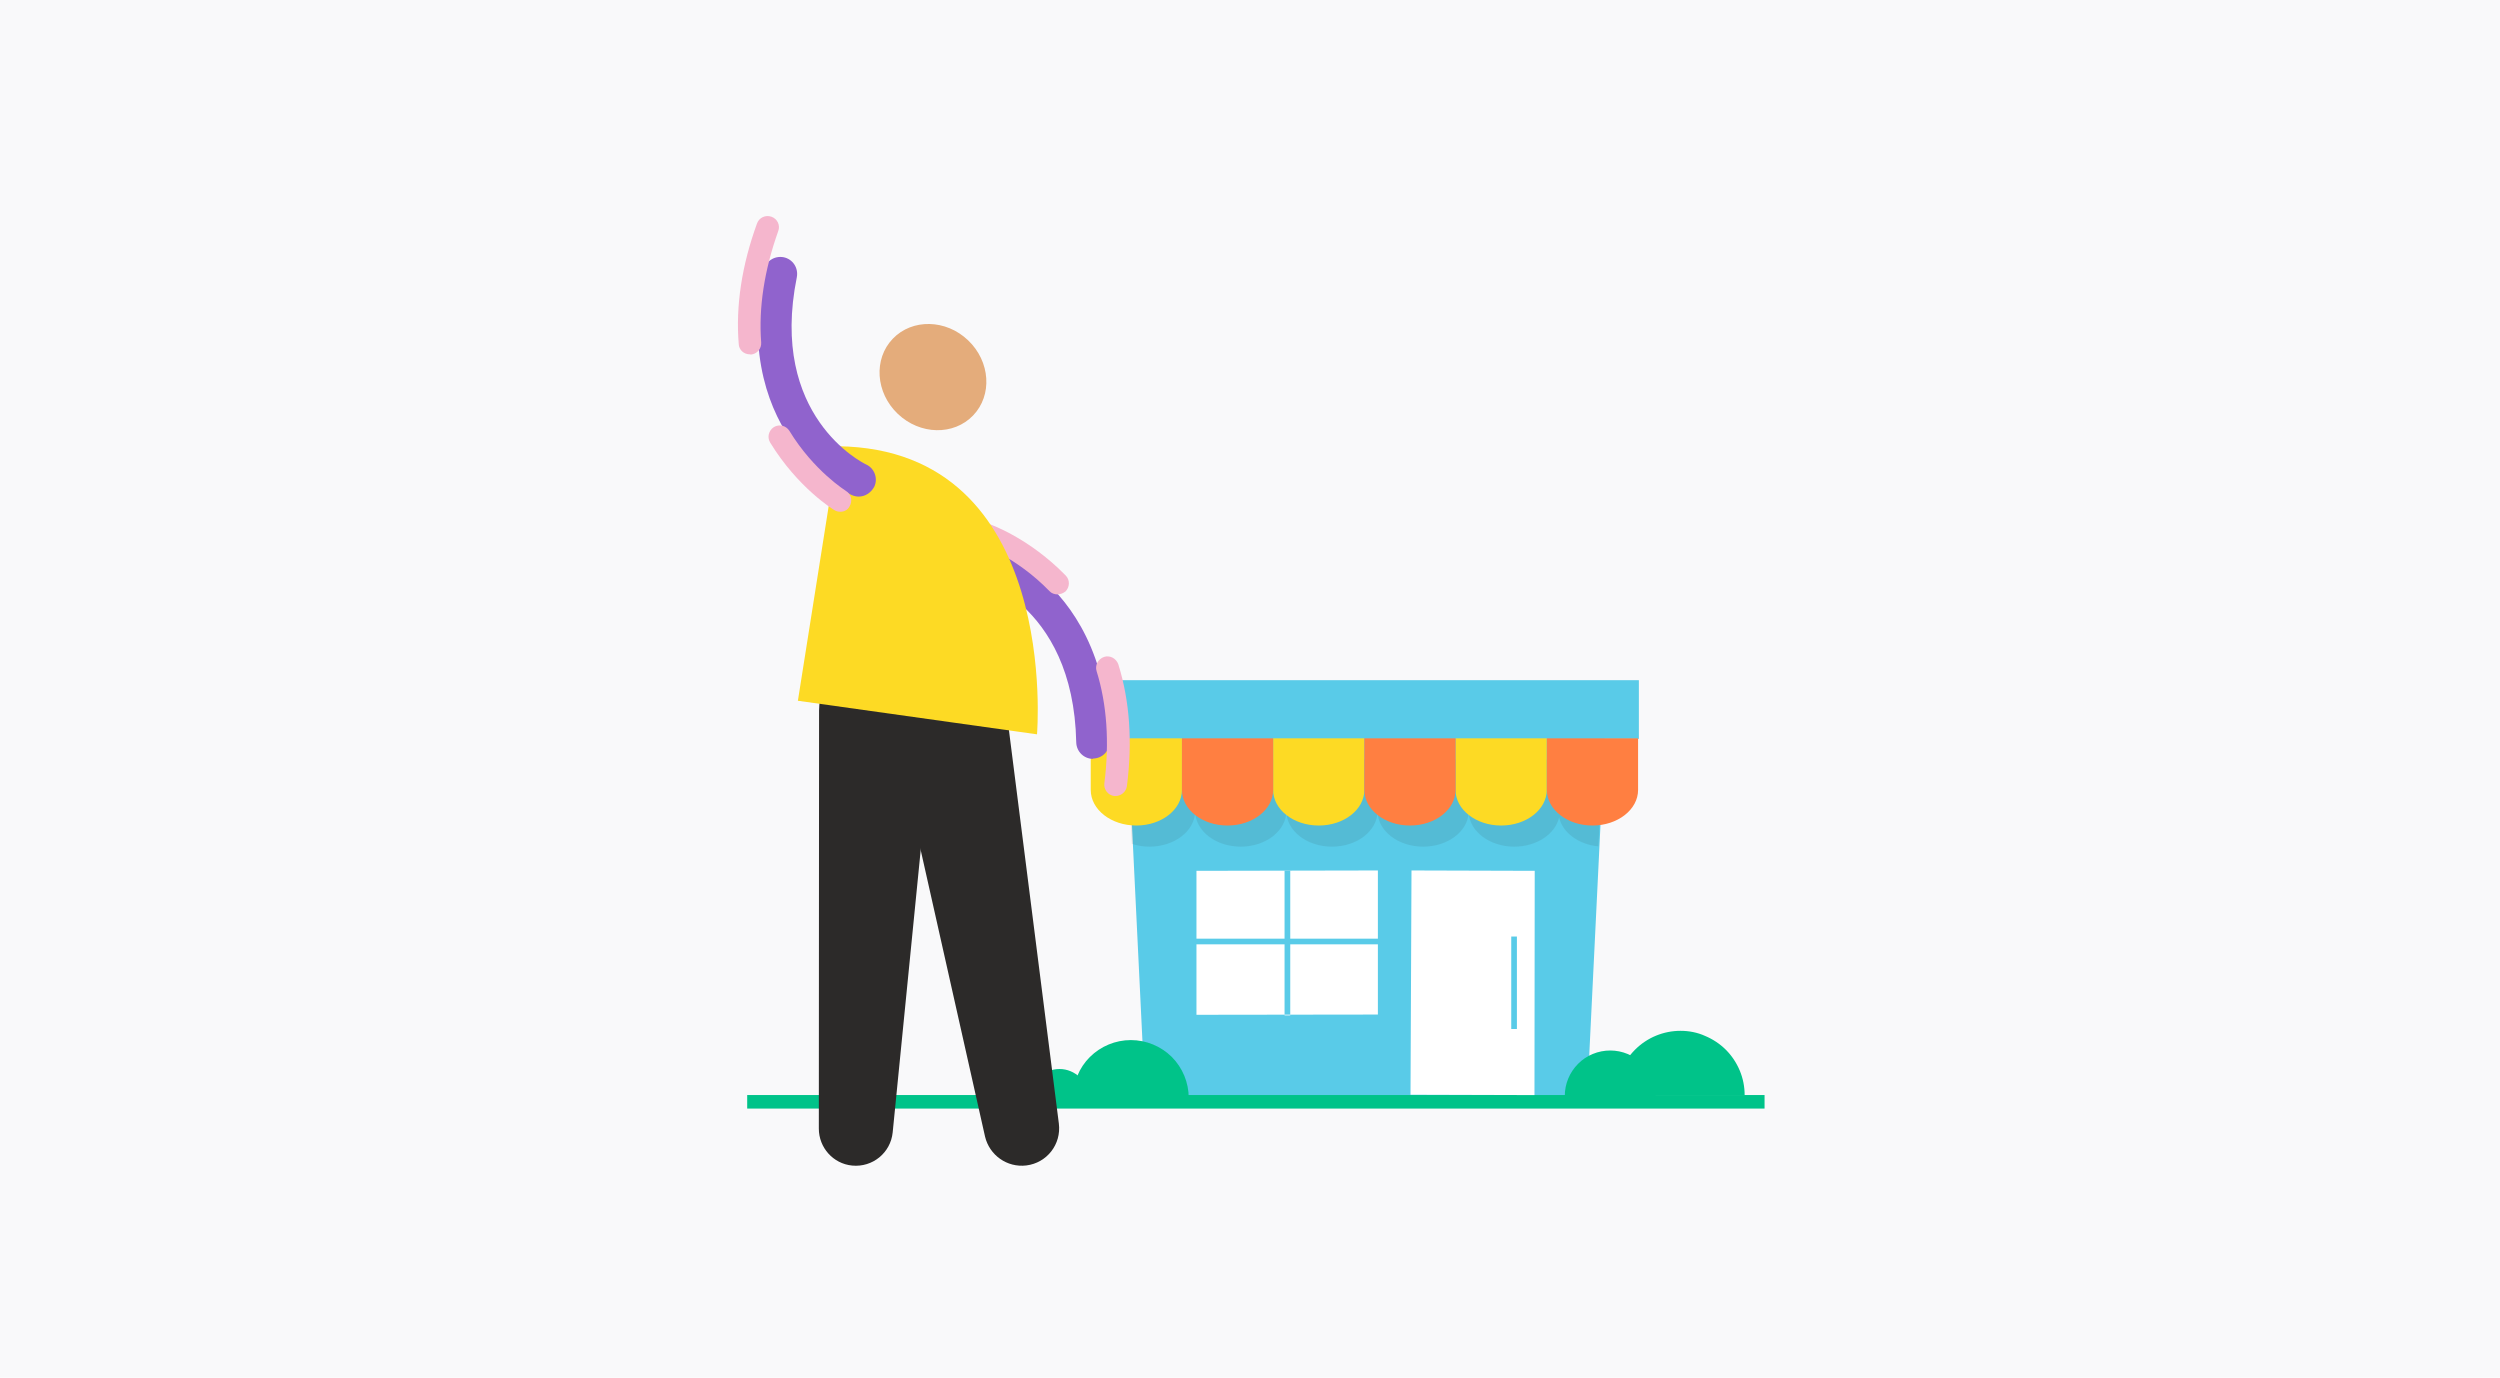 <svg width="686" height="378" viewBox="0 0 686 378" fill="none" xmlns="http://www.w3.org/2000/svg">
<rect width="686" height="378" fill="#F9F9FA"/>
<path d="M374.879 202.596H309.455L314.378 304.038H435.381L440.335 202.596H374.879Z" fill="#59CBE8"/>
<g style="mix-blend-mode:multiply" opacity="0.1">
<path d="M352.973 222.555C352.973 227.961 347.351 232.325 340.46 232.325C333.572 232.325 328.005 228.006 327.947 222.639C327.89 228.006 322.292 232.325 315.437 232.325C313.711 232.325 312.067 232.053 310.573 231.562L309.449 208.396H352.973V222.555ZM438.599 232.251C433.146 231.734 428.789 228.494 427.819 224.316C426.76 228.878 421.662 232.325 415.51 232.325C408.785 232.325 403.318 228.208 403.01 223.018C402.702 228.208 397.236 232.325 390.512 232.325C383.629 232.325 378.065 228.012 378 222.649C377.935 228.011 372.372 232.325 365.489 232.325C358.566 232.325 352.976 227.961 352.976 222.555V208.396H439.765L438.599 232.251Z" fill="#2C2A29"/>
</g>
<path d="M484.194 300.478H205.03V304.193H484.194V300.478Z" fill="#00C389"/>
<path d="M461.137 282.858C456.468 282.858 451.99 284.7 448.655 288.035C445.352 291.338 443.479 295.816 443.479 300.517H478.731C478.731 298.198 478.287 295.911 477.397 293.784C476.508 291.656 475.206 289.687 473.586 288.067C471.967 286.447 469.997 285.145 467.87 284.256C465.773 283.303 463.455 282.858 461.137 282.858Z" fill="#00C389"/>
<path d="M441.859 288.256C438.556 288.256 435.349 289.558 433.03 291.908C430.68 294.258 429.378 297.434 429.378 300.737H454.341C454.341 297.434 453.038 294.227 450.688 291.908C448.338 289.59 445.162 288.256 441.859 288.256Z" fill="#00C389"/>
<path d="M310.309 285.397C306.085 285.397 302.052 287.081 299.067 290.034C296.081 293.02 294.43 297.053 294.43 301.277H326.189C326.189 297.053 324.506 293.02 321.552 290.034C318.567 287.081 314.533 285.397 310.309 285.397Z" fill="#00C389"/>
<path d="M290.719 293.332C288.623 293.332 286.59 294.158 285.098 295.65C283.605 297.143 282.779 299.144 282.779 301.272H298.659C298.659 299.176 297.833 297.143 296.34 295.65C294.848 294.19 292.847 293.332 290.719 293.332Z" fill="#00C389"/>
<path d="M449.704 202.743H299.515V186.642H449.704V202.743Z" fill="#59CBE8"/>
<path d="M311.812 226.525C304.888 226.525 299.299 222.16 299.299 216.754V202.595H324.325V216.754C324.325 222.16 318.704 226.525 311.812 226.525Z" fill="#FDDA24"/>
<path d="M361.865 226.525C354.941 226.525 349.352 222.16 349.352 216.754V202.595H374.378V216.754C374.378 222.16 368.788 226.525 361.865 226.525Z" fill="#FDDA24"/>
<path d="M411.917 226.525C404.994 226.525 399.404 222.16 399.404 216.754V202.595H424.431V216.754C424.431 222.16 418.841 226.525 411.917 226.525Z" fill="#FDDA24"/>
<path d="M336.84 226.525C329.917 226.525 324.327 222.16 324.327 216.754V202.595H349.353V216.754C349.353 222.16 343.732 226.525 336.84 226.525Z" fill="#FF7F41"/>
<path d="M386.893 226.525C379.97 226.525 374.38 222.16 374.38 216.754V202.595H399.406V216.754C399.406 222.16 393.817 226.525 386.893 226.525Z" fill="#FF7F41"/>
<path d="M436.978 226.525C430.054 226.525 424.465 222.16 424.465 216.754V202.595H449.491V216.754C449.491 222.16 443.87 226.525 436.978 226.525Z" fill="#FF7F41"/>
<path d="M354.043 278.629H352.483V278.427L354.043 278.424V278.629ZM328.309 259.127H352.483V278.427L328.309 278.46V259.127ZM378.092 278.392L354.043 278.424V259.127H378.09V257.571H354.043V238.903L378.092 238.854V278.392ZM352.483 257.571H328.309V238.956L352.483 238.906V257.571ZM354.043 238.903L352.483 238.906V238.854H354.043V238.903Z" fill="white"/>
<path d="M421.127 238.956L421.06 300.492L387.045 300.391L387.316 238.854L421.127 238.956ZM414.685 256.983V282.364H416.24V256.983H414.685Z" fill="white"/>
<path d="M256.288 196.543L244.95 310.749C244.378 316.339 239.424 320.373 233.834 319.833C228.594 319.325 224.688 314.878 224.688 309.701L224.751 194.955C224.751 186.253 231.833 179.171 240.567 179.171C249.301 179.171 256.383 186.253 256.383 194.955C256.352 195.463 256.351 196.035 256.288 196.543Z" fill="#2C2A29"/>
<path d="M275.943 193.208L290.553 308.335C291.251 313.989 287.281 319.102 281.628 319.801C276.325 320.436 271.497 316.974 270.29 311.861L244.851 198.576C242.946 190.064 248.313 181.584 256.824 179.647C265.336 177.741 273.847 183.109 275.753 191.62C275.816 192.128 275.88 192.7 275.943 193.208Z" fill="#2C2A29"/>
<path d="M299.924 208.232C297.446 208.232 295.382 206.263 295.319 203.69C294.525 164.785 266.608 157.925 265.401 157.639C262.924 157.068 261.368 154.59 261.94 152.113C262.511 149.636 264.925 148.08 267.402 148.651C267.752 148.715 276.835 150.779 285.823 158.624C294.048 165.77 303.957 179.394 304.465 203.468C304.529 206.009 302.496 208.137 299.924 208.137C299.987 208.232 299.987 208.232 299.924 208.232Z" fill="#9063CD"/>
<path d="M306.083 218.426C305.956 218.426 305.797 218.426 305.734 218.426C304.019 218.203 302.844 216.647 303.034 214.964C304.463 203.626 303.733 193.272 300.906 184.157C300.398 182.538 301.319 180.823 302.971 180.251C304.59 179.743 306.305 180.664 306.877 182.315C309.989 192.32 310.783 203.499 309.227 215.694C309.005 217.282 307.639 218.426 306.083 218.426Z" fill="#F5B6CD"/>
<path d="M290.142 163.1C289.348 163.1 288.522 162.814 287.95 162.179C278.962 152.905 269.244 149.507 269.18 149.507C267.561 148.935 266.703 147.157 267.275 145.6C267.847 143.981 269.53 143.123 271.181 143.695C271.594 143.822 282.297 147.506 292.428 157.923C293.635 159.13 293.572 161.099 292.365 162.306C291.698 162.814 290.936 163.1 290.142 163.1Z" fill="#F5B6CD"/>
<path d="M229.992 122.45L218.939 192.289L284.554 201.499C284.554 201.499 291.224 123.276 229.992 122.45Z" fill="#FDDA24"/>
<path d="M235.643 136.264C235.008 136.264 234.373 136.137 233.738 135.851C233.388 135.724 225.036 131.754 217.921 122.036C211.474 113.239 204.741 97.772 209.569 74.207C210.077 71.729 212.459 70.11 215.031 70.586C217.509 71.094 219.128 73.476 218.652 76.049C210.934 114.16 236.659 126.991 237.707 127.467C239.962 128.515 240.979 131.278 239.899 133.565C238.978 135.248 237.358 136.264 235.643 136.264Z" fill="#9063CD"/>
<path d="M205.757 97.233C204.138 97.233 202.772 96.026 202.708 94.406C201.851 83.989 203.534 72.841 207.726 61.313C208.298 59.693 210.077 58.899 211.696 59.471C213.316 60.043 214.174 61.821 213.538 63.441C209.727 74.144 208.139 84.402 208.87 93.962C208.997 95.677 207.726 97.137 206.043 97.296C205.948 97.233 205.821 97.233 205.757 97.233Z" fill="#F5B6CD"/>
<path d="M230.625 140.424C230.053 140.424 229.481 140.297 229.005 140.011C228.592 139.789 218.937 133.85 211.347 121.464C210.426 119.971 210.934 118.129 212.331 117.208C213.824 116.287 215.666 116.795 216.587 118.193C223.32 129.245 232.022 134.612 232.118 134.708C233.61 135.629 234.023 137.471 233.102 138.963C232.689 139.853 231.673 140.424 230.625 140.424Z" fill="#F5B6CD"/>
<path d="M267.023 114.001C272.359 108.444 271.755 99.202 265.657 93.39C259.591 87.578 250.318 87.387 244.982 92.945C239.647 98.503 240.25 107.745 246.348 113.557C252.446 119.369 261.688 119.559 267.023 114.001Z" fill="#E4AC7B"/>
</svg>
